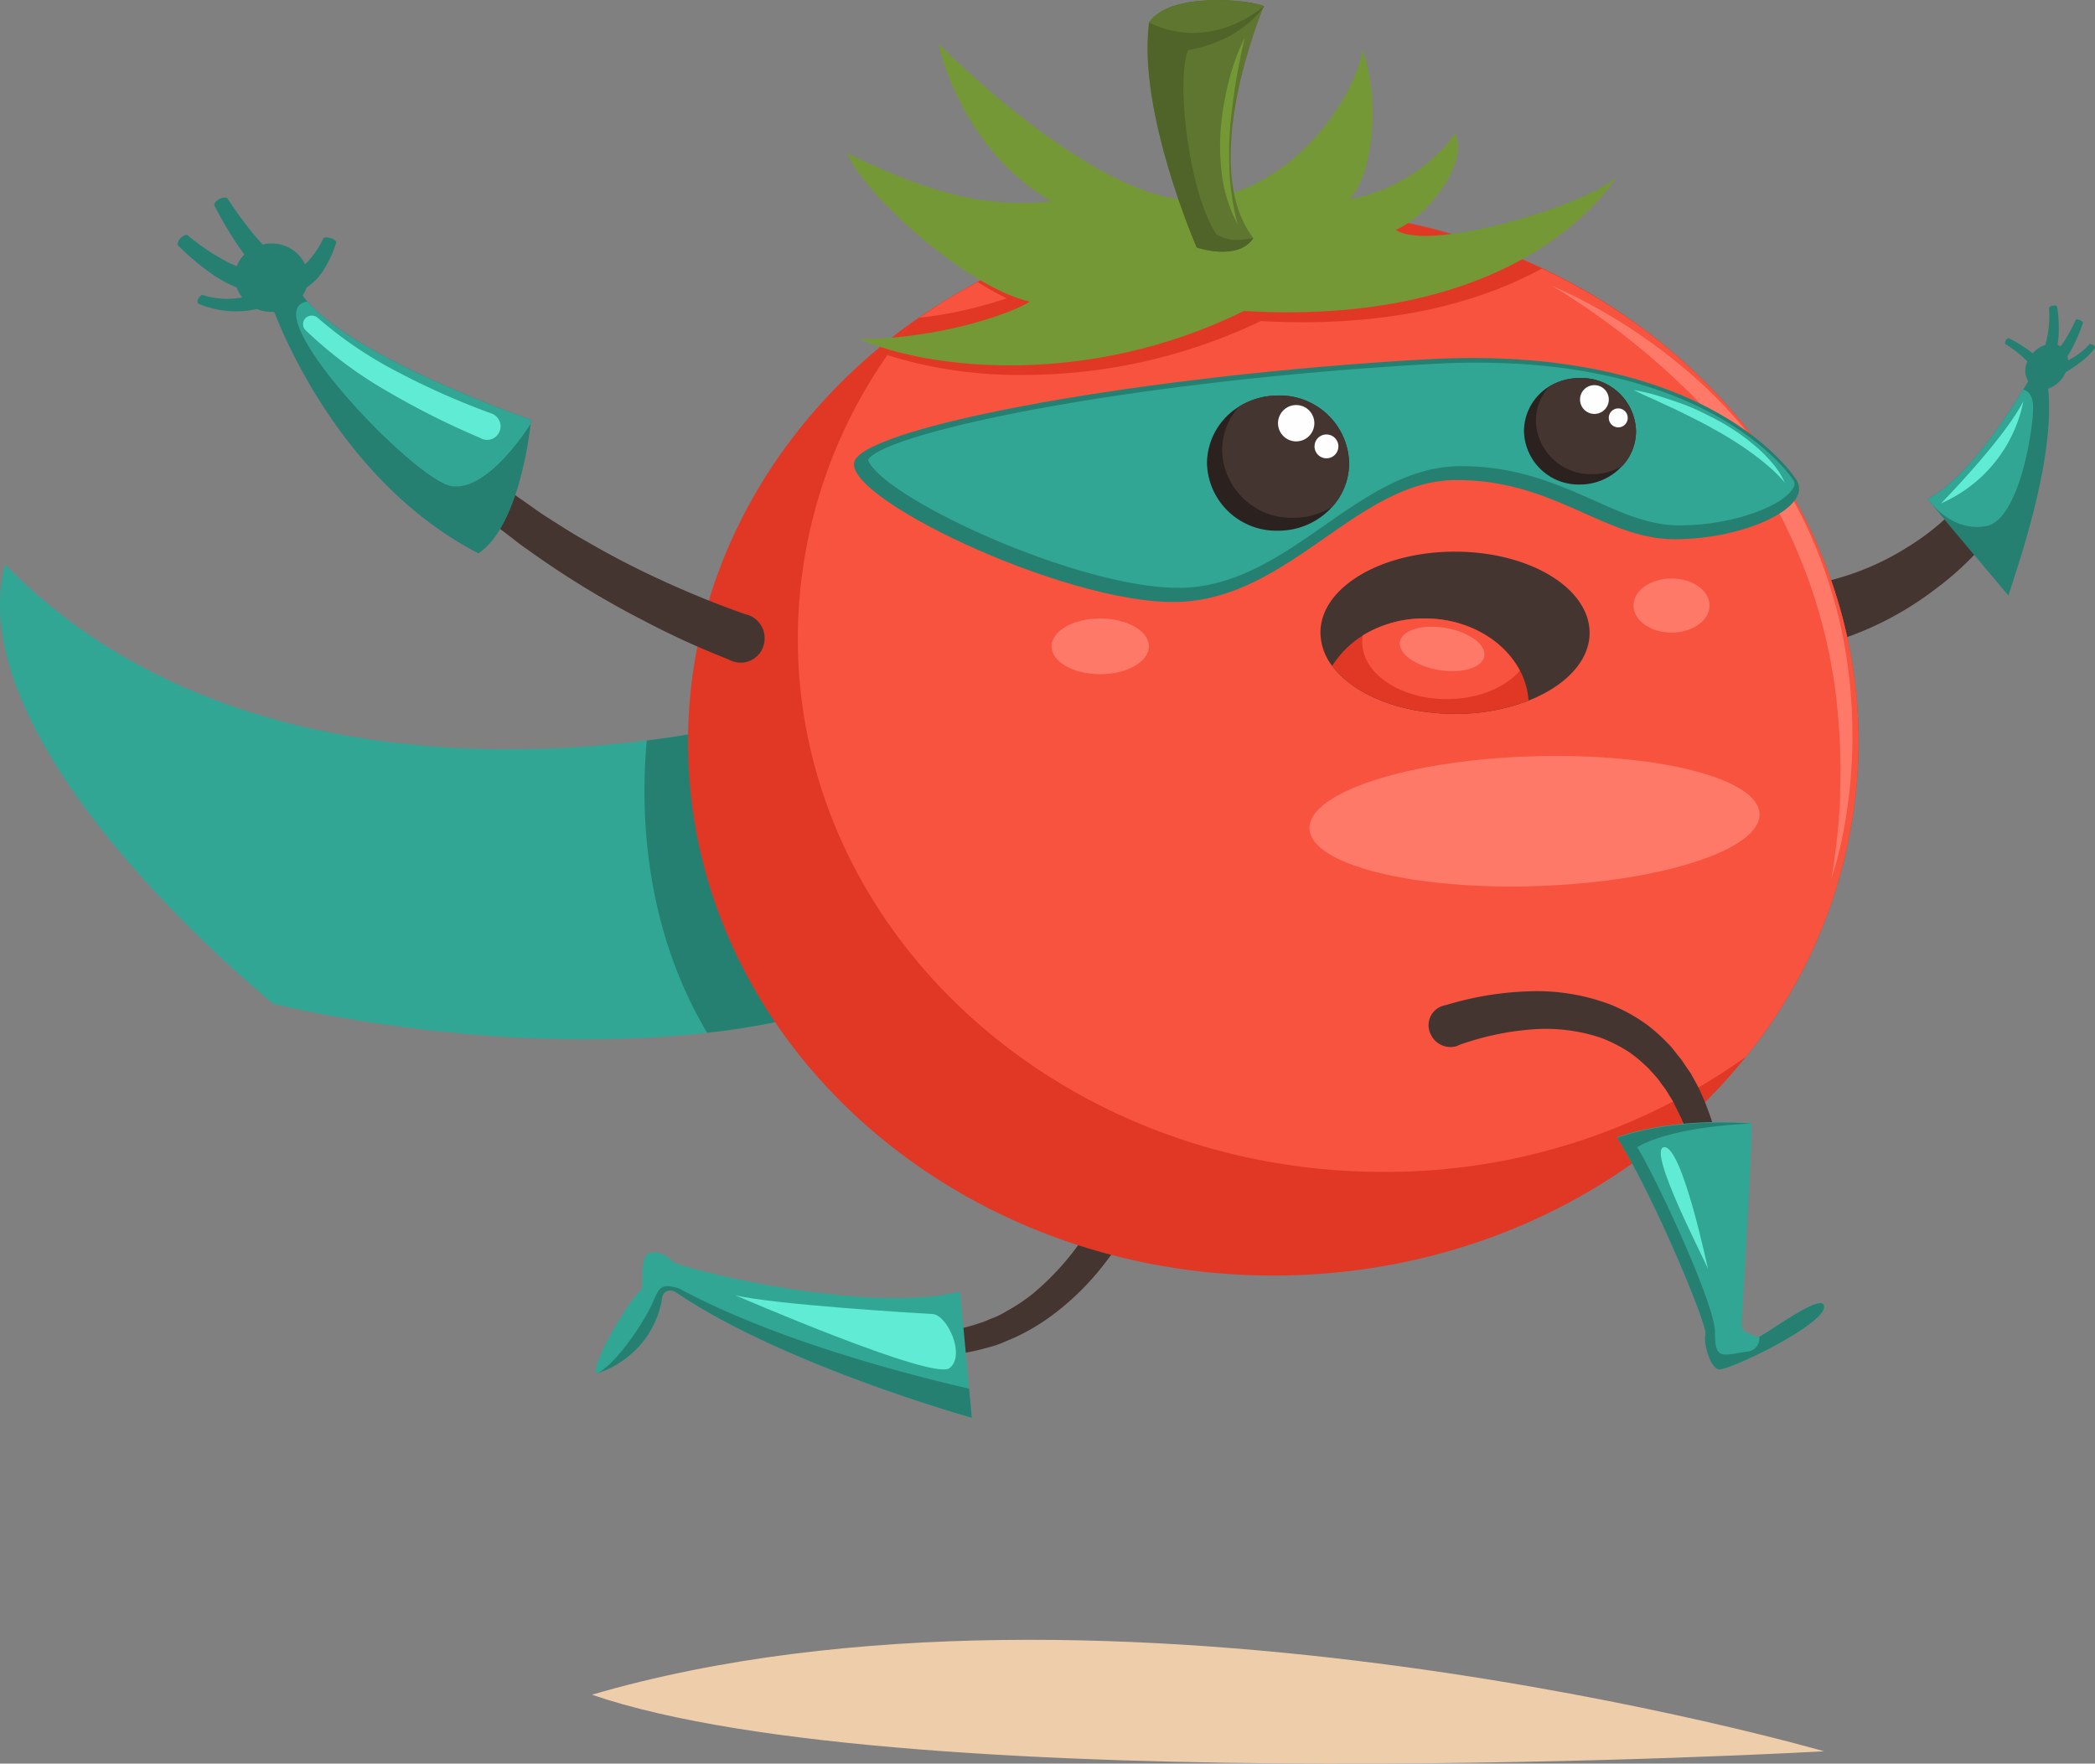 <svg xmlns="http://www.w3.org/2000/svg" viewBox="0 0 247.76 208.57"><rect x="0" y="0" width="247.76" height="208.57" fill="#808080" stroke="none"/><defs><style>.cls-1{fill:#453531;}.cls-2{fill:#31a694;}.cls-3{fill:#268072;}.cls-4{fill:#e03824;}.cls-5{fill:#f7533f;}.cls-6{fill:#ff7969;}.cls-7{fill:#759837;}.cls-8{fill:#5f7630;}.cls-9{fill:#506328;}.cls-10{fill:#60ebd5;}.cls-11{fill:#eecdaa;}.cls-12{fill:#2b211f;}.cls-13{fill:#fefefe;}</style></defs><g id="Layer_2" data-name="Layer 2"><g id="Layer_1-2" data-name="Layer 1"><path class="cls-1" d="M134.8,142.89a1.49,1.49,0,0,1-.18.3h0a38.77,38.77,0,0,1-4.47,6.85,31.32,31.32,0,0,1-5.94,5.67,24.66,24.66,0,0,1-3.55,2.15c-.61.33-1.27.57-1.9.85s-1.3.5-2,.67a23.41,23.41,0,0,1-8.18.86,1.31,1.31,0,0,1-1.27-1.42,1.37,1.37,0,0,1,1.39-1.25,20.21,20.21,0,0,0,7.14-1.09c.58-.17,1.12-.44,1.68-.65s1.09-.51,1.61-.82a21.48,21.48,0,0,0,3-2,31.81,31.81,0,0,0,8.73-11.6h0a2.49,2.49,0,0,1,.11-.29,2.16,2.16,0,0,1,2.71-1A2,2,0,0,1,134.8,142.89Z"/><path class="cls-1" d="M213.74,69.15a.82.82,0,0,1,.27,0l0,0a31.73,31.73,0,0,0,11.54-4.42,29.29,29.29,0,0,0,5-3.85,28.84,28.84,0,0,0,4.08-4.77c.3-.5,1.4-.38,2.59.16s1.83,1.61,1.46,2.22a33.6,33.6,0,0,1-4.23,6.07A35.52,35.52,0,0,1,229,69.58a38.25,38.25,0,0,1-13.31,6.63h0a1.57,1.57,0,0,1-.3.12c-1.1.24-2.28-1.19-2.62-3.19S212.86,69.34,213.74,69.15Z"/><path class="cls-2" d="M32.35,118.72s25.52,6.4,51.28,3.42a88.51,88.51,0,0,0,16.54-3.42c-1.9-12.81-13.6-32.91-13.6-32.91a96.49,96.49,0,0,1-10.08,1.76C59.3,89.77,23.9,90.72.6,66.73-5.15,88.61,32.35,118.72,32.35,118.72Z"/><path class="cls-3" d="M83.63,122.14a88.51,88.51,0,0,0,16.54-3.42c-1.9-12.81-13.6-32.91-13.6-32.91a96.49,96.49,0,0,1-10.08,1.76C75.81,94.83,75.8,109,83.63,122.14Z"/><path class="cls-4" d="M81.37,87.76c0,34.85,31,63.09,69.21,63.09,22.94,0,43.28-10.17,55.87-25.84A59.21,59.21,0,0,0,219.8,87.76c0-34.84-31-63.08-69.22-63.08a73.26,73.26,0,0,0-42.89,13.57C91.66,49.8,81.37,67.69,81.37,87.76Z"/><path class="cls-5" d="M94.35,75.5c0,34.84,31,63.09,69.21,63.09A73.23,73.23,0,0,0,206.45,125,59.21,59.21,0,0,0,219.8,87.76c0-24.4-15.2-45.56-37.44-56a75.21,75.21,0,0,0-66.73,1.6,68.91,68.91,0,0,0-6.95,4.24l-1,.7c-1,1.2-1.89,2.44-2.75,3.71A58.71,58.71,0,0,0,94.35,75.5Z"/><path class="cls-1" d="M156.16,74.81a6.53,6.53,0,0,0,1.39,3.94c2.49,3.34,8,5.67,14.52,5.67a23.63,23.63,0,0,0,8.7-1.57c4.35-1.71,7.22-4.67,7.22-8,0-5.31-7.13-9.61-15.92-9.61S156.16,69.5,156.16,74.81Z"/><path class="cls-4" d="M157.55,78.75c2.49,3.34,8,5.67,14.52,5.67a23.63,23.63,0,0,0,8.7-1.57,9,9,0,0,0-1-3.53c-1.92-3.65-6.24-6.18-11.25-6.18a13.82,13.82,0,0,0-7.32,2A11.4,11.4,0,0,0,157.55,78.75Z"/><path class="cls-5" d="M161.1,75.92c0,3.74,4.48,6.76,10,6.76,3.69,0,6.91-1.35,8.64-3.36-1.92-3.65-6.24-6.18-11.25-6.18a13.82,13.82,0,0,0-7.32,2A4.62,4.62,0,0,0,161.1,75.92Z"/><path class="cls-6" d="M165.56,75.89c-.24,1.37,1.81,2.87,4.56,3.34s5.19-.26,5.42-1.63-1.81-2.87-4.56-3.34S165.79,74.52,165.56,75.89Z"/><path class="cls-6" d="M124.36,76.44c0,1.82,2.57,3.29,5.75,3.29s5.76-1.47,5.76-3.29-2.58-3.3-5.76-3.3S124.36,74.62,124.36,76.44Z"/><ellipse class="cls-6" cx="197.68" cy="71.61" rx="4.5" ry="3.2"/><path class="cls-6" d="M154.86,98c.14,4.23,12.16,7.27,26.86,6.79s26.5-4.3,26.37-8.53S195.92,89,181.22,89.44,154.72,93.73,154.86,98Z"/><path class="cls-4" d="M104.94,42a52.2,52.2,0,0,0,16.11,2.34,65.09,65.09,0,0,0,28.06-6.37c1.66.09,3.32.14,4.92.14,12.91,0,22.05-2.93,28.33-6.36a75.21,75.21,0,0,0-66.73,1.6,34.36,34.36,0,0,0,3.42,1.93,50.16,50.16,0,0,1-10.37,2.31l-1,.7C106.73,39.45,105.8,40.69,104.94,42Z"/><path class="cls-7" d="M191.25,20.78s-10.09,18-44.15,16c-18.24,9-37,7-45.4,3.34,10.45-.13,18.8-3.48,20.06-4.45-7.36-1.7-19.36-12.4-21.59-17.55,10.59,5.15,16.9,6.41,24.19,5.71C113.4,17.43,111,5.18,111,5.18s19.83,20.19,31.71,18.38S160.88,9.5,161.1,5.88c2.3,6,1.13,15.32-1.56,17.68,6.22-1,11-5.29,12.53-7.8,1.77,3.35-3.24,9.89-7,11.42C169.16,30,188.88,23.84,191.25,20.78Z"/><path class="cls-8" d="M141.53,29.27s4.88,1.67,6.69-1.11c-6.58-8.6,1-26.77,1.24-27.42h0c-1.95-.83-11.28-1.67-13.6,2C134.53,13.26,141.53,29.27,141.53,29.27Z"/><path class="cls-9" d="M141.53,29.27s4.88,1.67,6.69-1.11c-1.21.14-2.51.6-4.36-.42-3.26-4.92-4.83-18.2-3.35-21.82,6.3-1.08,8.8-4.94,9-5.18h0c-1.95-.83-11.28-1.67-13.6,2C134.53,13.26,141.53,29.27,141.53,29.27Z"/><path class="cls-8" d="M135.87,2.67c7.42,3.56,13.37-1.74,13.6-1.94h0C147.52-.11,138.19-.95,135.87,2.67Z"/><path class="cls-1" d="M86.58,78.18a2.67,2.67,0,0,1-.42-.2v0Q81.07,76,76.23,73.45A108,108,0,0,1,66.79,68c-1.54-1-3-2-4.5-3.08-.76-.5-1.46-1.09-2.19-1.64s-1.45-1.1-2.14-1.69L55.88,59.8c-.34-.3-.7-.59-1-.9l-1-.95-2-1.9c-.64-.66-1.24-1.34-1.86-2a1.78,1.78,0,0,1,.06-2.59,1.89,1.89,0,0,1,2.59.06c.62.61,1.22,1.23,1.85,1.82L56.48,55l1,.85c.33.28.68.54,1,.81l2.05,1.59c.68.53,1.41,1,2.12,1.51s1.4,1,2.15,1.47c1.46.93,2.92,1.88,4.44,2.72a102.57,102.57,0,0,0,9.26,4.79c3.16,1.45,6.39,2.76,9.65,3.9h0a3.31,3.31,0,0,1,.42.12,2.92,2.92,0,0,1,1.71,3.64A2.82,2.82,0,0,1,86.58,78.18Z"/><path class="cls-1" d="M170.68,118.94a2,2,0,0,1,.4-.1v0a37.6,37.6,0,0,1,9.62-1.6,24.55,24.55,0,0,1,9.83,1.59,20.24,20.24,0,0,1,4.44,2.5,21.72,21.72,0,0,1,1.9,1.68c.29.31.6.59.87.92l.79,1a9,9,0,0,1,.73,1c.23.34.47.69.69,1l.59,1.08a9.4,9.4,0,0,1,.55,1.1,23.15,23.15,0,0,1,.93,2.25,21,21,0,0,1,.74,2.29,1.53,1.53,0,0,1-1.06,2,1.61,1.61,0,0,1-1.94-1c-.2-.71-.5-1.36-.76-2s-.61-1.3-.92-1.94a6.5,6.5,0,0,0-.52-.93l-.55-.9-.62-.84a7.36,7.36,0,0,0-.64-.81l-.69-.77c-.23-.26-.5-.47-.74-.71a16.19,16.19,0,0,0-1.59-1.28,16.94,16.94,0,0,0-3.61-1.81,20.65,20.65,0,0,0-8.2-.9,33,33,0,0,0-8.33,1.81h0a2.41,2.41,0,0,1-.33.15,2.57,2.57,0,0,1-3.09-1.47A2.39,2.39,0,0,1,170.68,118.94Z"/><path class="cls-3" d="M32.07,35.91s6.87,20.42,24.51,29.53c4.52-3,5.91-13,6.18-15.32,0-.3.05-.47.05-.47s-20.38-7-26.46-14a9.55,9.55,0,0,1-1-1.42C32.07,32.57,32.07,35.91,32.07,35.91Z"/><path class="cls-2" d="M53.39,57.49c4.41.7,9.37-7.37,9.37-7.37,0-.3.05-.47.05-.47s-20.38-7-26.46-14C29.86,36.7,49,56.8,53.39,57.49Z"/><path class="cls-3" d="M24.89,32.27a27.4,27.4,0,0,1-3.8-3.22c-.17-.16-.06-.57.26-.89s.7-.47.86-.32A25.82,25.82,0,0,0,26,30.48a13.55,13.55,0,0,0,2,1,3.84,3.84,0,0,1,.9-1.38c-.3-.4-.58-.8-.85-1.2a47.13,47.13,0,0,1-2.67-4.53c-.13-.21.11-.59.54-.82s.86-.26,1-.06a46.27,46.27,0,0,0,2.95,4.06c.39.47.79.93,1.2,1.37a4.17,4.17,0,0,1,1-.12,4.33,4.33,0,0,1,4,2.44,5.63,5.63,0,0,0,.64-.65,11.15,11.15,0,0,0,1.54-2.43c.05-.12.42-.1.85,0s.71.39.66.54a13.31,13.31,0,0,1-1.39,3.06A6.67,6.67,0,0,1,36.26,34a4.29,4.29,0,0,1-4.14,2.89,4.47,4.47,0,0,1-1.72-.34h-.06a11.27,11.27,0,0,1-6.86-.63c-.15-.06-.19-.36,0-.63s.34-.46.47-.41a9.6,9.6,0,0,0,4.7.29A3.71,3.71,0,0,1,28,34,14.63,14.63,0,0,1,24.89,32.27Z"/><path class="cls-10" d="M57,51.9l-.23-.12v0a94.54,94.54,0,0,1-10.84-5.43,49.78,49.78,0,0,1-9.78-7.29,1,1,0,0,1,0-1.45,1.06,1.06,0,0,1,1.45,0,48.18,48.18,0,0,0,9.64,6.49,90.1,90.1,0,0,0,10.74,4.75h0a1,1,0,0,1,.23.08A1.62,1.62,0,0,1,59.09,51,1.59,1.59,0,0,1,57,51.9Z"/><path class="cls-3" d="M228,59a1.73,1.73,0,0,1,.15.2l.06.07a1.13,1.13,0,0,0,.1.13,1.34,1.34,0,0,0,.11.14c2.07,2.62,8.78,10.46,9.12,10.93,0-.64,6.11-16.46,4.53-25.62,0-.93-1.74-.59-1.74-.59s-.39.7-1.06,1.81C237.18,49.5,232.34,56.83,228,59Z"/><path class="cls-3" d="M237.21,40.27c.1-.2.28-.32.38-.26a15.8,15.8,0,0,1,2.16,1.29c.22.15.43.32.64.49a3.23,3.23,0,0,1,1.5-1,12.84,12.84,0,0,0,.43-4.35c0-.13.19-.25.46-.29s.5,0,.51.18a16,16,0,0,1,.18,2.94,11.16,11.16,0,0,1-.14,1.51,1.81,1.81,0,0,1,.37.18c.18-.25.36-.51.53-.78a21.45,21.45,0,0,0,1.24-2.32c0-.11.27-.13.51,0s.39.26.34.38a21.76,21.76,0,0,1-1.06,2.55,13.74,13.74,0,0,1-.75,1.34,2.51,2.51,0,0,1,.08.49c.28-.16.56-.32.83-.49a7.33,7.33,0,0,0,1.66-1.41c0-.08.23,0,.43.06s.29.3.22.4A8.05,8.05,0,0,1,246,42.87a16.34,16.34,0,0,1-1.7,1.15,3.86,3.86,0,0,1-.37.65c-.94,1.32-2.53,1.79-3.57,1a2.43,2.43,0,0,1-.6-2.91,7.31,7.31,0,0,0-.69-.67,16.31,16.31,0,0,0-1.9-1.4C237.09,40.69,237.1,40.48,237.21,40.27Z"/><path class="cls-2" d="M228,59l.14.2.06.07a1.13,1.13,0,0,0,.1.13,1.34,1.34,0,0,0,.11.14c1.07,1.27,3.41,3.26,6.51,2.67,4-.77,5.71-12.25,5.5-14.45-.1-1.16-.66-1.56-1.16-1.69C237.18,49.5,232.34,56.83,228,59Z"/><path class="cls-10" d="M239.29,47.45a16.73,16.73,0,0,1-9.74,12.08C231.29,57.75,237.21,51.48,239.29,47.45Z"/><path class="cls-2" d="M201.69,157.81c-.27,1,.52,3.86,1.54,4.13s12.21-5.1,12.48-7.29-6.6,3-7.65,3.42l-.1,0c-.6,0-2-.6-2-1.25s1.34-21.63,1.16-24c0,0-8.64-.83-15.88,1.67C195.57,141.38,202,156.84,201.69,157.81Z"/><path class="cls-3" d="M201.69,157.81c-.27,1,.52,3.86,1.54,4.13s12.21-5.1,12.48-7.29-6.6,3-7.65,3.42a1.57,1.57,0,0,1-1.54,1.78c-3,.5-3.71.93-3.7-2.32s-6.88-18.1-9.2-21.86c4.36-2.55,13.51-2.79,13.51-2.79s-8.64-.83-15.88,1.67C195.57,141.38,202,156.84,201.69,157.81Z"/><path class="cls-10" d="M202,150.13c-.09-.58-7.33-14.22-5.2-14.46S202,150.13,202,150.13Z"/><path class="cls-2" d="M70.72,162.37a11.2,11.2,0,0,0,7.55-8.6c0-.91.7-1.42,1.57-1,12.67,8.63,35.09,14.9,35.09,14.9l-.32-3.45-1.07-11.45c-11.77,2.75-33.63-3-34-3.56s-1.85-1.49-2.89-.93-.45,3.9-.87,4.32C73.61,154.66,69.26,162.89,70.72,162.37Z"/><path class="cls-3" d="M70.72,162.37a11.2,11.2,0,0,0,7.55-8.6c0-.91.7-1.42,1.57-1,12.67,8.63,35.09,14.9,35.09,14.9l-.32-3.45c-6.12-1.39-22.6-5.51-34.26-11.83-2.32-.74-2.41,0-3.25,1.86S73.16,161,70.72,162.37Z"/><path class="cls-10" d="M86.94,153.17s23.39,10.14,25.35,8.63-.28-6.31-2-6.4S91.4,154.28,86.94,153.17Z"/><path class="cls-11" d="M215.72,207.11S131,182.6,70,200.42C107.36,213.24,215.72,207.11,215.72,207.11Z"/><path class="cls-6" d="M216.55,104a42.37,42.37,0,0,0,1.35-5.09c.35-1.73.61-3.48.81-5.23A61.61,61.61,0,0,0,218.94,83a57.94,57.94,0,0,0-1.63-10.53,59.14,59.14,0,0,0-3.58-10.07,54.58,54.58,0,0,0-5.48-9.18,55.86,55.86,0,0,0-7.11-7.94A65.49,65.49,0,0,0,183.5,33.77a88.14,88.14,0,0,1,16.43,12.8c.63.59,1.18,1.25,1.76,1.89s1.19,1.25,1.72,1.93l1.62,2c.54.66,1,1.39,1.51,2.08l.75,1c.24.36.46.73.69,1.09.45.73.94,1.44,1.36,2.19l1.24,2.25c.41.76.75,1.55,1.13,2.32a62.78,62.78,0,0,1,5.51,19.8,73.38,73.38,0,0,1,.4,10.38c0,1.74-.16,3.48-.33,5.21-.08.87-.19,1.74-.31,2.6S216.73,103.12,216.55,104Z"/><path class="cls-3" d="M212.42,56.71s-9.89-16.16-43.87-14.21-64.9,7.8-67.4,11.84,24.65,17.13,38,16.85,21.3-14.36,33-14.42,17.55,7,25.9,7S214.58,59.91,212.42,56.71Z"/><path class="cls-2" d="M139.7,69.52c6.53-.14,11.82-3.82,16.94-7.39,4.94-3.44,10.05-7,16.08-7h.15c6.52,0,11.32,2.15,15.54,4,3.57,1.6,6.64,3,10.22,3,6.35,0,12.33-2.34,13.44-4.43a.8.8,0,0,0,0-.94c-.11-.17-9-13.87-37.37-13.87-1.79,0-3.64.05-5.51.16-37.09,2.13-64.6,8.21-66.52,11.31h0s0,.32.65,1.06c4.29,4.9,24.88,14.09,36,14.09h.4Z"/><path class="cls-12" d="M142.74,54.76a8.2,8.2,0,0,0,8.4,8,8.55,8.55,0,0,0,6.41-2.82,7.71,7.71,0,0,0,2-5.16,8.2,8.2,0,0,0-8.4-8,8.78,8.78,0,0,0-4.62,1.31A7.93,7.93,0,0,0,142.74,54.76Z"/><path class="cls-1" d="M144.53,53.24a8.21,8.21,0,0,0,8.41,8,8.65,8.65,0,0,0,4.61-1.31,7.71,7.71,0,0,0,2-5.16,8.2,8.2,0,0,0-8.4-8,8.78,8.78,0,0,0-4.62,1.31A7.76,7.76,0,0,0,144.53,53.24Z"/><circle class="cls-13" cx="153.29" cy="50.05" r="2.15"/><path class="cls-13" d="M155.46,52.79a1.41,1.41,0,1,0,1.41-1.41A1.41,1.41,0,0,0,155.46,52.79Z"/><path class="cls-12" d="M180.23,51a6.46,6.46,0,0,0,6.63,6.3,6.73,6.73,0,0,0,5-2.22A6.05,6.05,0,0,0,193.48,51a6.45,6.45,0,0,0-6.62-6.29,6.91,6.91,0,0,0-3.65,1A6.21,6.21,0,0,0,180.23,51Z"/><path class="cls-1" d="M181.64,49.77a6.47,6.47,0,0,0,6.63,6.3,6.85,6.85,0,0,0,3.64-1A6.05,6.05,0,0,0,193.48,51a6.45,6.45,0,0,0-6.62-6.29,6.91,6.91,0,0,0-3.65,1A6.09,6.09,0,0,0,181.64,49.77Z"/><path class="cls-13" d="M186.86,47.25a1.7,1.7,0,1,0,1.69-1.7A1.69,1.69,0,0,0,186.86,47.25Z"/><path class="cls-13" d="M190.26,49.41a1.12,1.12,0,1,0,1.11-1.11A1.12,1.12,0,0,0,190.26,49.41Z"/><path class="cls-10" d="M211.07,57.08a9.15,9.15,0,0,0-1.45-2.29c-.29-.35-.6-.68-.91-1s-.65-.64-1-.93a26.19,26.19,0,0,0-2.14-1.67c-.76-.5-1.52-1-2.31-1.42s-1.6-.83-2.42-1.22-1.65-.71-2.49-1-1.71-.57-2.56-.83-1.74-.44-2.62-.61c.8.41,1.62.77,2.43,1.13s1.6.76,2.41,1.11c1.59.79,3.18,1.54,4.7,2.42a40.1,40.1,0,0,1,4.45,2.8c.71.52,1.4,1.06,2.06,1.64A13.87,13.87,0,0,1,211.07,57.08Z"/><path class="cls-7" d="M147.2,4.44a26.36,26.36,0,0,0-1.92,5.34,34.45,34.45,0,0,0-.93,5.63,27.4,27.4,0,0,0,.22,5.72,17.52,17.52,0,0,0,1.79,5.4,32.9,32.9,0,0,1-.92-5.5,44.52,44.52,0,0,1,0-5.54c.14-1.85.38-3.69.67-5.53S146.79,6.28,147.2,4.44Z"/></g></g></svg>